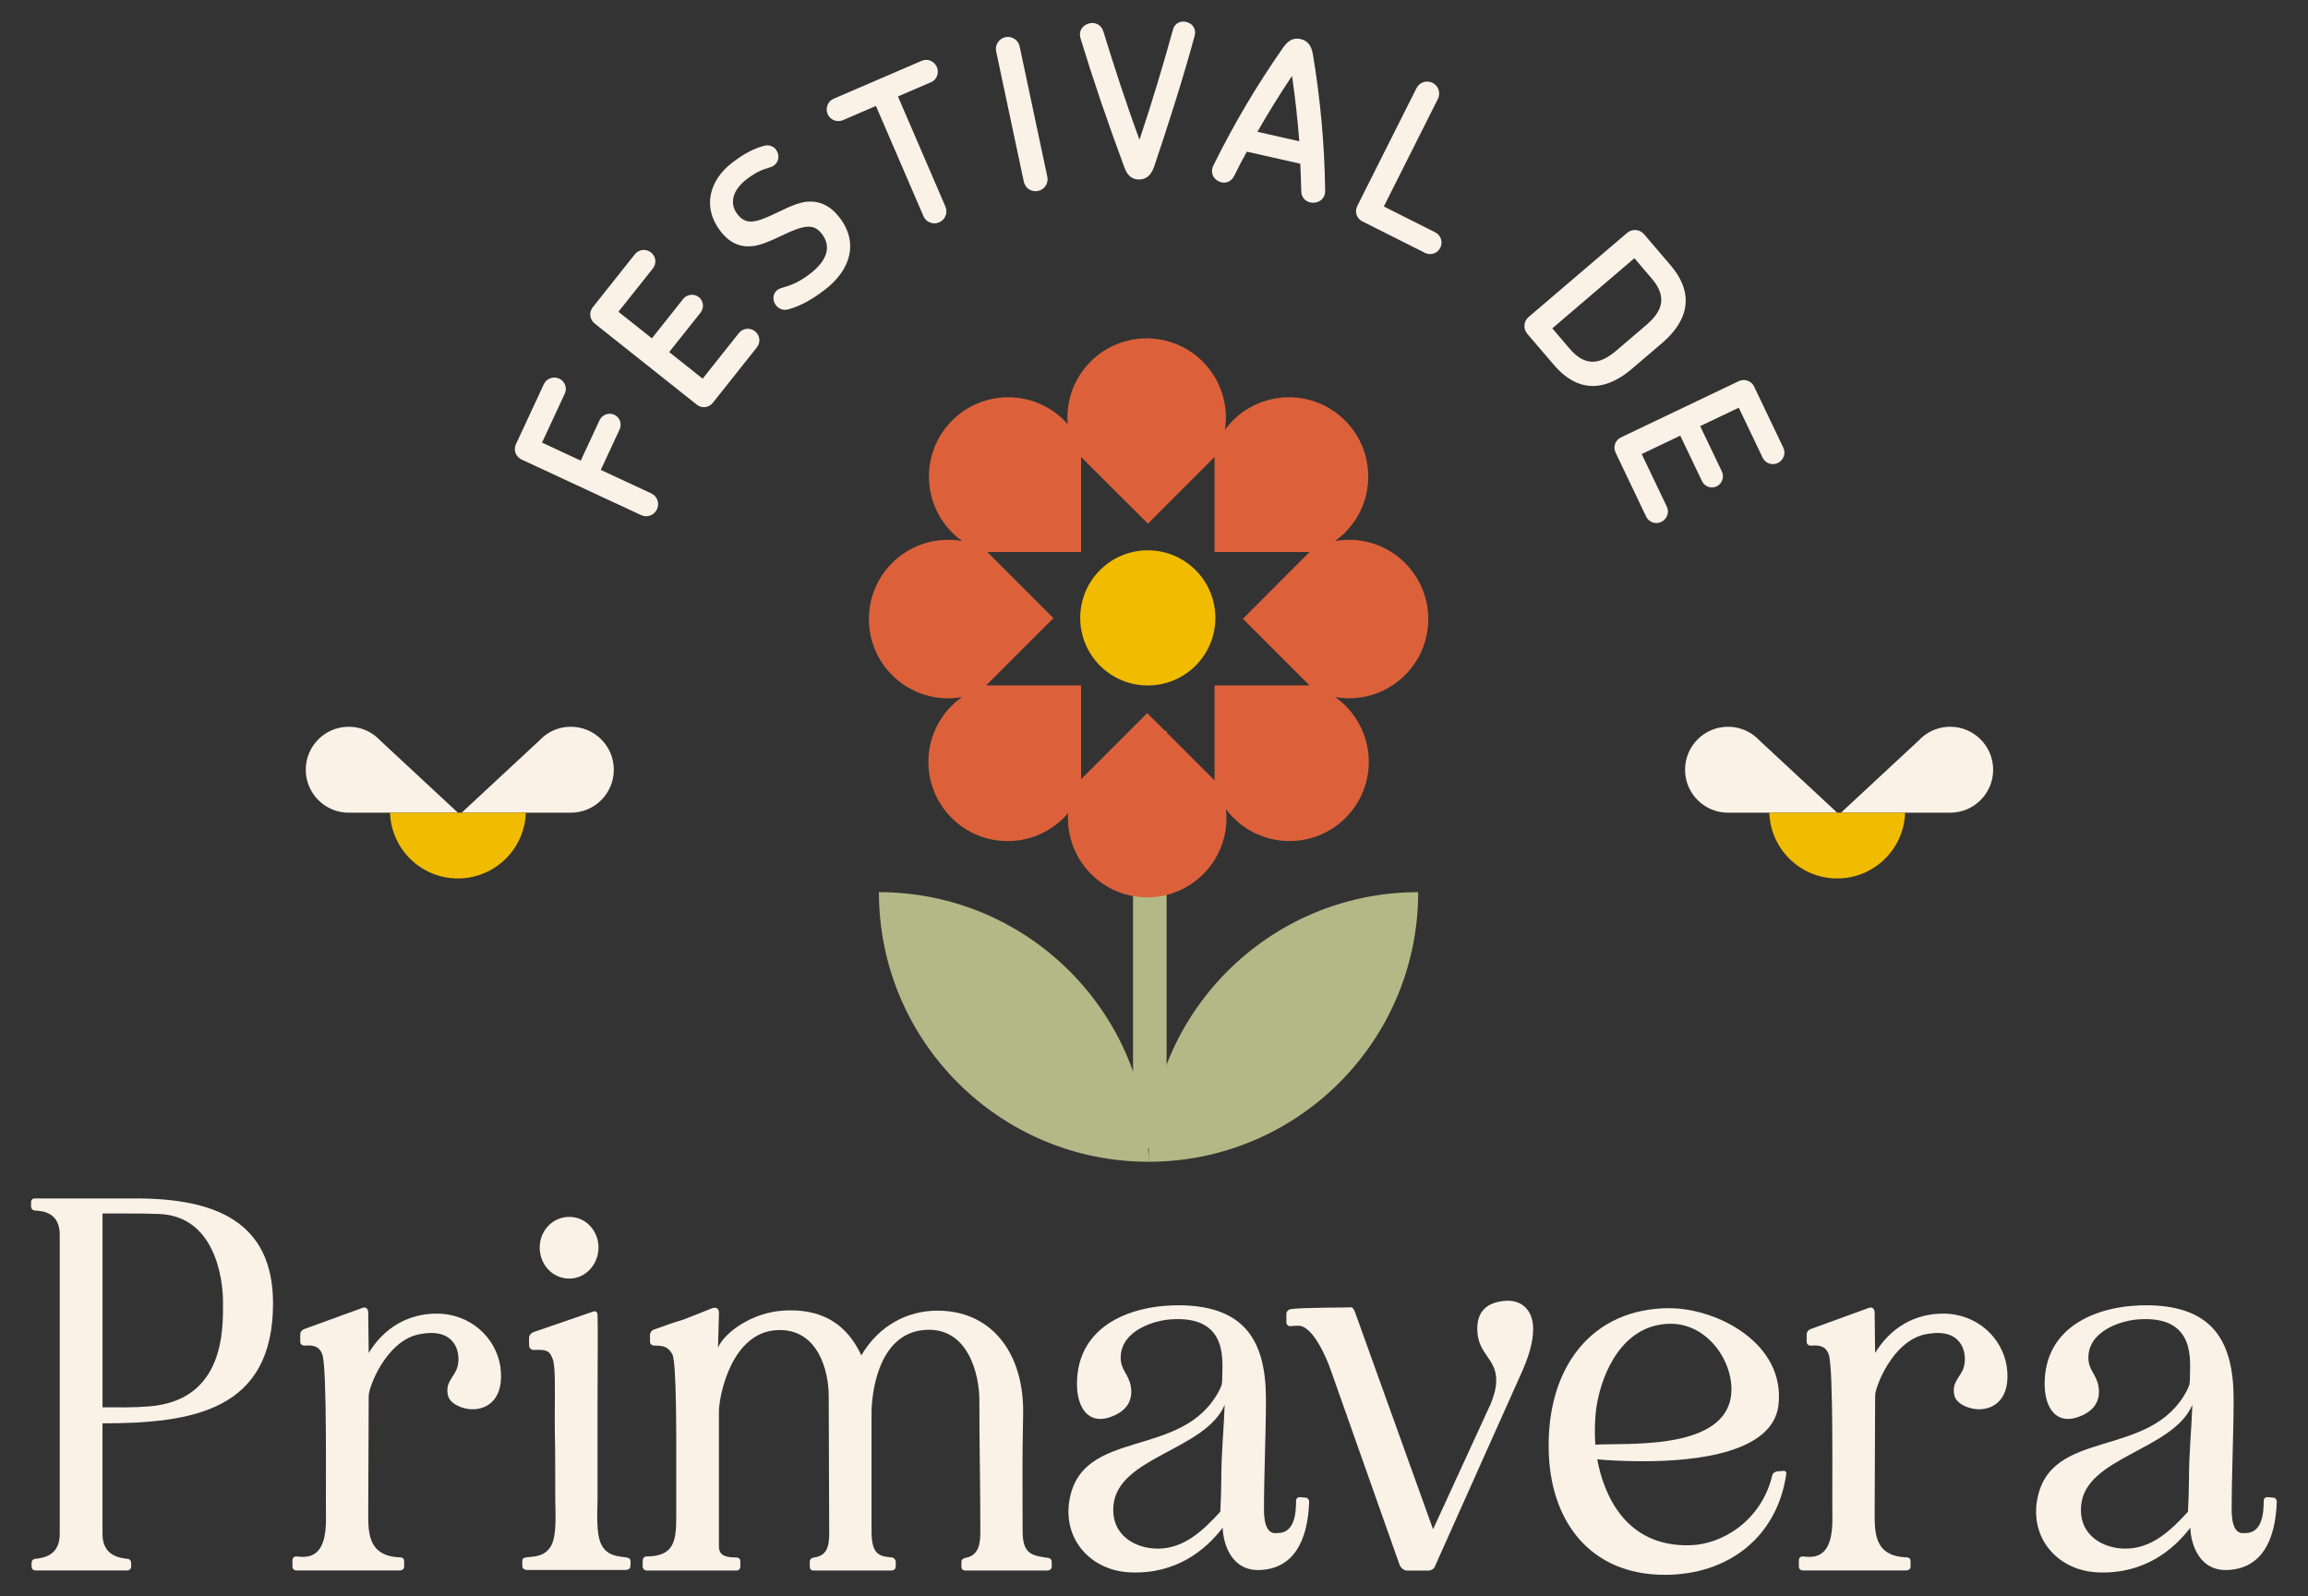 <svg xmlns="http://www.w3.org/2000/svg" id="Capa_1" data-name="Capa 1" viewBox="0 0 667.97 462.09"><rect x="0" y="0" width="667.97" height="462.09" fill="#333333" stroke="none"/><defs><style>      .cls-1 {        fill: #dc613a;      }      .cls-2 {        fill: #faf1e7;      }      .cls-3 {        fill: #b2b986;      }      .cls-4 {        fill: #f1bb00;      }    </style></defs><g><path class="cls-2" d="M10.13,346.89h29.1c22.5,0,39.79,6.33,39.79,30.37,0,30.93-23.06,34.73-49.35,34.73v32.05c0,6.19,4.78,6.89,7.17,7.17.7,0,1.12.56,1.12,1.26v.84c0,.84-.42,1.27-1.26,1.27H10.41c-.84,0-1.27-.42-1.27-1.27v-.84c0-.7.42-1.26,1.12-1.26,2.39-.28,7.03-.98,7.03-7.17v-86.61c0-6.33-4.64-6.89-7.03-7.03-.84,0-1.27-.56-1.27-1.27v-1.12c0-.7.42-1.12,1.12-1.12ZM29.67,407.35c5.06,0,8.58.14,13.64-.28,21.93-1.83,21.23-22.78,21.23-30.09s-2.53-25.03-18.56-25.59c-3.52-.14-5.91-.14-9.28-.14h-7.03v56.1Z"></path><path class="cls-2" d="M84.64,451.64c0-.7.42-1.12,1.12-1.12,2.95.28,8.86,1.12,8.58-11.53-.14-6.47.42-43.87-1.12-47.1-.98-2.53-3.09-2.53-5.06-2.39-.7,0-1.27-.42-1.27-1.12v-2.11c0-.7.42-1.27,1.12-1.55l16.59-6.04c1.12-.56,1.97,0,1.97,1.27l.14,11.67c4.36-7.17,11.25-11.39,19.68-11.39,9.84,0,17.15,7.03,18.42,15.32,1.26,9.14-3.51,12.37-8.01,12.37-3.37,0-6.75-1.83-7.17-4.08-.7-3.38,1.12-4.64,2.39-7.17,1.55-3.38.84-10.83-7.17-10.83-1.12,0-2.39.14-3.8.42-9.42,2.11-14.34,15.32-14.34,17.71l-.14,35.15c0,6.33,1.12,11.39,9.28,11.67.7,0,1.12.42,1.12,1.12v1.54c0,.7-.56,1.12-1.26,1.12h-29.95c-.7,0-1.12-.56-1.12-1.12v-1.83Z"></path><path class="cls-2" d="M151.28,451.22c.98-1.12,5.76.42,8.15-3.66,1.83-3.09,1.27-9.98,1.27-13.64,0-7.03,0-13.92-.14-20.95v-3.66c0-6.33.28-14.34-.7-16.17-.84-2.25-1.83-2.53-5.34-2.39-.84,0-1.41-.56-1.41-1.41v-1.97c0-.84.56-1.55,1.41-1.83l17.15-5.9c.7-.28,1.27.14,1.27.98.14,3.66,0,13.64,0,25.17v28.12c0,3.09-.56,9.98,1.12,13.21,2.25,4.5,7.59,2.95,8.29,4.22.14.28.14.7.14,1.12s0,.84-.14,1.41l-.28.28c-.28.14-.56.28-.84.28h-28.82c-.28,0-.56-.14-.84-.28l-.28-.28c-.14-.42-.14-.84-.14-1.27s0-.98.14-1.4ZM156.2,361.09c0-4.78,3.65-8.86,8.58-8.86s8.44,4.22,8.44,8.86-3.52,9-8.44,9-8.58-4.08-8.58-9Z"></path><path class="cls-2" d="M187.13,450.51c8.15,0,8.58-4.78,8.58-11.53v-17.15c0-3.8.14-27.56-1.12-29.81-1.27-2.39-2.95-2.53-5.2-2.53-.7,0-1.27-.42-1.27-1.12v-1.97c0-.7.56-1.41,1.12-1.55,2.95-.98,3.65-1.41,8.72-2.95l8.15-3.23c1.27-.42,1.97.14,1.97,1.41l-.28,9.98c1.97-4.5,9.98-10.12,18.7-10.68,8.16-.56,17.43,1.4,22.78,12.93,5.2-8.86,13.5-12.79,21.51-12.93,16.31-.28,25.87,12.51,25.31,30.65-.28,12.94-.14,20.25-.14,33.18,0,6.89,2.95,7.03,7.31,7.73.7,0,1.12.56,1.12,1.27v1.26c0,.7-.56,1.12-1.27,1.12h-23.76c-.7,0-1.12-.42-1.12-1.12v-1.26c0-.7.42-1.12,1.12-1.27,4.08-.7,4.36-4.36,4.36-7.73,0-14.2-.28-23.9-.28-38.1,0-6.61-2.95-21.51-16.31-20.11-13.22,1.41-14.9,18.84-14.9,24.04v34.17c0,6.75,2.25,7.31,5.9,7.59.7.14,1.12.7,1.12,1.41v1.12c0,.84-.56,1.27-1.27,1.27h-22.5c-.7,0-1.12-.42-1.12-1.12v-1.4c0-.7.42-1.12,1.26-1.27,4.64-.56,4.36-4.92,4.36-8.44,0-13.78-.14-24.61-.14-38.38,0-6.89-2.95-19.54-14.9-18.98-13.22.56-16.87,18.98-16.87,23.62v39.23c.14,2.39,1.97,2.95,4.92,2.95.84,0,1.27.42,1.27,1.12v1.4c0,.84-.42,1.27-1.12,1.27h-25.87c-.7,0-1.27-.42-1.27-1.27v-1.54c0-.7.42-1.27,1.12-1.27Z"></path><path class="cls-2" d="M309.45,434.62c3.37-21.79,32.9-11.81,43.44-32.2.7-1.41.84-1.83.84-3.52,0-4.78,1.97-18.14-14.76-17.01-4.92.28-14.62,3.23-14.62,11.11,0,3.66,2.39,4.78,2.95,8.44.56,3.66-.98,6.75-5.2,8.44-1.27.56-2.53.84-3.66.84-4.5,0-6.75-4.5-6.75-10.12,0-17.15,16.03-23.06,30.37-22.78,18.14.42,24.32,10.26,24.32,27.13,0,10.54-.56,21.23-.56,31.91,0,2.11.14,7.45,3.8,6.89,5.06.14,5.48-5.76,5.48-9.28,0-.7.42-1.12,1.12-1.12l1.55.14c.7,0,1.12.56,1.12,1.26-.42,11.53-4.64,19.12-13.92,19.68-8.58.56-10.97-7.59-11.11-12.23-4.92,6.47-13.5,13.5-26.71,12.93-10.97-.42-19.4-9-17.71-20.53ZM335.04,448.26c7.73,0,13.21-5.34,18.14-10.69.14-2.95.28-6.75.28-9.28,0-7.73.7-13.92.98-21.65-5.62,13.21-31.07,15.04-32.2,29.24-.7,8.72,6.61,12.37,12.79,12.37Z"></path><path class="cls-2" d="M372.29,380.35c0-.7.56-1.26,1.12-1.4,3.94-.56,16.87-.42,17.58-.56.7.14.84.7,1.12,1.27l22.64,62.99,16.73-36.41c.84-2.11,1.55-4.36,1.55-6.75,0-6.47-5.48-7.45-5.48-14.9,0-5.34,3.09-7.45,7.45-8.01,5.62-.7,8.72,2.95,8.72,8.01,0,5.48-2.39,10.69-4.64,15.61l-23.9,53.43c-.28.56-1.12.98-1.69.98h-6.19c-.98,0-1.83-.7-2.25-1.69l-19.82-56.1c-1.12-3.38-5.2-13.08-9.42-13.08-.42,0-1.41,0-2.39.14-.56,0-1.12-.42-1.12-1.12v-2.39Z"></path><path class="cls-2" d="M483.22,378.67c13.64,0,33.6,10.12,31.49,28.12-1.69,13.64-23.48,16.17-39.08,16.17-5.77,0-10.69-.28-13.36-.56,1.83,9.98,8.01,25.31,26.71,24.88,9.42-.14,20.81-7.17,23.9-20.11.14-.7.7-1.12,1.41-1.27l1.69-.14c.7-.14,1.12.28.98.98-2.67,18.28-16.87,29.1-35.15,29.1-21.65,0-33.32-15.61-33.6-36.41-.42-23.76,12.51-40.77,35.01-40.77ZM461.71,418.17c8.72-.56,35.85,1.69,39.09-13.07,1.97-9.42-5.91-22.07-17.43-21.93-13.78.14-19.68,14.2-21.23,23.48-.56,3.09-.7,8.01-.42,11.53Z"></path><path class="cls-2" d="M520.62,451.64c0-.7.42-1.12,1.12-1.12,2.95.28,8.86,1.12,8.58-11.53-.14-6.47.42-43.87-1.12-47.1-.98-2.53-3.09-2.53-5.06-2.39-.7,0-1.27-.42-1.27-1.12v-2.11c0-.7.42-1.27,1.12-1.55l16.59-6.04c1.12-.56,1.97,0,1.97,1.27l.14,11.67c4.36-7.17,11.25-11.39,19.68-11.39,9.84,0,17.15,7.03,18.42,15.32,1.26,9.14-3.51,12.37-8.01,12.37-3.37,0-6.75-1.83-7.17-4.08-.7-3.38,1.12-4.64,2.39-7.17,1.55-3.38.84-10.83-7.17-10.83-1.12,0-2.39.14-3.8.42-9.42,2.11-14.34,15.32-14.34,17.71l-.14,35.15c0,6.33,1.12,11.39,9.28,11.67.7,0,1.12.42,1.12,1.12v1.54c0,.7-.56,1.12-1.27,1.12h-29.95c-.7,0-1.12-.56-1.12-1.12v-1.83Z"></path><path class="cls-2" d="M589.51,434.62c3.38-21.79,32.9-11.81,43.44-32.2.7-1.41.84-1.83.84-3.52,0-4.78,1.97-18.14-14.76-17.01-4.92.28-14.62,3.23-14.62,11.11,0,3.66,2.39,4.78,2.95,8.44.56,3.66-.98,6.75-5.2,8.44-1.26.56-2.53.84-3.66.84-4.5,0-6.75-4.5-6.75-10.12,0-17.15,16.03-23.06,30.37-22.78,18.14.42,24.32,10.26,24.32,27.13,0,10.54-.56,21.23-.56,31.91,0,2.11.14,7.45,3.79,6.89,5.06.14,5.48-5.76,5.48-9.28,0-.7.42-1.12,1.12-1.12l1.55.14c.7,0,1.12.56,1.12,1.26-.42,11.53-4.64,19.12-13.92,19.68-8.58.56-10.97-7.59-11.11-12.23-4.92,6.47-13.5,13.5-26.71,12.93-10.97-.42-19.4-9-17.71-20.53ZM615.1,448.26c7.73,0,13.22-5.34,18.14-10.69.14-2.95.28-6.75.28-9.28,0-7.73.7-13.92.98-21.65-5.62,13.21-31.07,15.04-32.2,29.24-.7,8.72,6.61,12.37,12.79,12.37Z"></path></g><g><path class="cls-2" d="M163.44,113.98l-6.57,14.14,11.21,5.21,5.44-11.71c.75-1.6,2.69-2.31,4.29-1.57,1.6.75,2.26,2.66,1.51,4.26l-5.44,11.71,14.58,6.78c1.77.82,2.51,2.84,1.68,4.61-.82,1.77-2.84,2.51-4.61,1.68l-34.58-16.08c-1.66-.77-2.42-2.74-1.65-4.4l8.12-17.45c.75-1.6,2.77-2.34,4.43-1.57,1.66.77,2.37,2.71,1.6,4.37Z"></path><path class="cls-2" d="M219.06,100.54l-12.77,16.07c-1.14,1.43-3.19,1.67-4.62.53l-29.57-23.5c-1.43-1.14-1.71-3.23-.58-4.66l12.24-15.41c1.14-1.43,3.24-1.63,4.67-.49,1.43,1.14,1.67,3.19.53,4.62l-9.97,12.54,9.68,7.69,9.06-11.4c1.1-1.38,3.15-1.62,4.54-.52,1.38,1.1,1.57,3.12.47,4.5l-9.06,11.4,9.68,7.69,10.5-13.21c1.14-1.43,3.24-1.63,4.67-.49,1.43,1.14,1.67,3.19.53,4.62Z"></path><path class="cls-2" d="M238.61,83.95c-3.49,2.66-6.73,4.53-10.26,5.54-1.59.53-2.99-.1-3.76-1.11-1.04-1.36-1.08-3.32.38-4.43,1.02-.78,2.36-.73,4.86-1.87,1.25-.57,2.75-1.41,4.54-2.78,5.42-4.14,6.09-8.18,3.51-11.57-1.89-2.47-4.07-2.72-8.29-1.02-3.07,1.2-7.69,3.88-11.16,4.46-3.42.54-6.88-.27-9.98-4.34-5.29-6.92-3.11-14.72,3.47-19.74,2.9-2.22,5.74-3.92,8.9-4.8,1.59-.53,2.96-.04,3.74.98,1.04,1.36,1.06,3.4-.53,4.62-.87.67-2.04.64-4.13,1.62-1.02.47-2.24,1.18-3.74,2.32-4.21,3.22-5.12,7.05-2.75,10.15,2.14,2.81,4.57,2.57,8.34.99,3.73-1.54,8.22-4.29,11.83-4.59,3.69-.29,6.83,1.22,9.42,4.61,5.58,7.31,3.18,15.2-4.38,20.97Z"></path><path class="cls-2" d="M269.45,23.8l-9.57,4.12,13.74,31.88c.77,1.79-.08,3.82-1.81,4.56-1.79.77-3.79-.02-4.56-1.81l-13.74-31.88-9.57,4.12c-1.68.72-3.68-.07-4.4-1.75-.75-1.73.05-3.74,1.73-4.46l25.51-10.99c1.68-.72,3.62.1,4.37,1.83.72,1.68-.02,3.66-1.69,4.38Z"></path><path class="cls-2" d="M300.43,55.27c-1.91.41-3.71-.77-4.12-2.67l-8.01-37.72c-.39-1.85.77-3.71,2.68-4.12,1.91-.41,3.72.83,4.12,2.67l8.01,37.72c.4,1.91-.77,3.71-2.68,4.12Z"></path><path class="cls-2" d="M334,48.29c-.93,2.64-2.44,3.63-4.21,3.66-1.95.03-3.43-.86-4.38-3.52-4.84-13.02-9.07-25.44-12.67-37.27-.84-2.67,1.27-4.47,3.34-4.5,1.4-.02,2.75.75,3.27,2.51,3.02,9.82,6.49,20.55,10.44,31.27,3.66-10.91,6.9-21.8,9.66-31.78.4-1.65,1.73-2.41,2.95-2.42,2.01-.03,3.99,1.58,3.36,4.09-3.28,12.06-7.28,24.67-11.75,37.97Z"></path><path class="cls-2" d="M379.21,58.6c-1.37-.31-2.62-1.4-2.61-3.4-.03-2.63-.18-5.29-.29-7.81l-15.45-3.49c-1.25,2.21-2.47,4.56-3.62,6.92-.83,1.75-2.39,2.27-3.75,1.96-1.9-.43-3.45-2.4-2.34-4.84,6.1-12.36,12.72-23.42,20.12-34.05,1.87-2.76,3.66-2.92,5.14-2.58,1.49.34,3.09,1.26,3.59,4.56,2.11,12.78,3.33,25.61,3.53,39.39-.03,2.62-2.35,3.78-4.31,3.33ZM376.03,40.89c-.49-6.42-1.19-12.7-2.1-18.9-3.49,5.21-6.82,10.57-10.02,16.16l12.12,2.74Z"></path><path class="cls-2" d="M412.44,73.21l-18.18-9.14c-1.63-.82-2.28-2.78-1.46-4.42l17.15-34.13c.85-1.69,2.92-2.42,4.66-1.54,1.74.88,2.39,2.97,1.54,4.66l-15.65,31.13,14.91,7.5c1.63.82,2.25,2.84,1.43,4.47-.82,1.63-2.78,2.28-4.42,1.46Z"></path><path class="cls-2" d="M449.68,105.58l-7.64-8.94c-1.27-1.48-1.1-3.63.38-4.9l28.49-24.33c1.44-1.23,3.63-1.1,4.9.38l7.64,8.94c8.78,10.28,2.62,18.27-2.43,22.58l-8.71,7.44c-5.1,4.35-13.85,9.11-22.64-1.18ZM454.32,100.97c4.95,5.79,9.41,3.98,13.53.46l8.57-7.32c4.12-3.52,6.57-7.69,1.66-13.44l-5.06-5.93-23.76,20.3,5.06,5.93Z"></path><path class="cls-2" d="M476.42,149.53l-8.85-18.53c-.79-1.65-.1-3.6,1.55-4.39l34.09-16.28c1.65-.79,3.65-.12,4.44,1.52l8.48,17.76c.79,1.65.04,3.62-1.61,4.41-1.65.79-3.6.1-4.39-1.55l-6.91-14.46-11.16,5.33,6.28,13.14c.76,1.59.07,3.54-1.52,4.31-1.59.76-3.49.05-4.25-1.55l-6.28-13.14-11.16,5.33,7.28,15.23c.79,1.65.04,3.62-1.61,4.41s-3.6.1-4.39-1.55Z"></path></g><g><path class="cls-2" d="M109.88,214.18c-.35-.36-.71-.7-1.1-1.02h0s0,0,0,0c-2.14-1.75-4.87-2.8-7.85-2.8-6.87,0-12.44,5.57-12.44,12.44s5.57,12.44,12.44,12.44h31.6l-22.65-21.05Z"></path><path class="cls-2" d="M156.26,214.18c.35-.36.71-.7,1.1-1.02h0s0,0,0,0c2.14-1.75,4.87-2.8,7.85-2.8,6.87,0,12.44,5.57,12.44,12.44,0,6.87-5.57,12.44-12.44,12.44h-31.6s22.65-21.05,22.65-21.05Z"></path><path class="cls-4" d="M112.88,235.23c.34,10.57,9,19.04,19.65,19.04s19.31-8.47,19.65-19.04h-39.3Z"></path></g><g><path class="cls-2" d="M509.07,214.18c-.35-.36-.71-.7-1.1-1.02h0s0,0,0,0c-2.14-1.75-4.87-2.8-7.85-2.8-6.87,0-12.44,5.57-12.44,12.44s5.57,12.44,12.44,12.44h31.6l-22.65-21.05Z"></path><path class="cls-2" d="M555.46,214.18c.35-.36.71-.7,1.1-1.02h0s0,0,0,0c2.14-1.75,4.87-2.8,7.85-2.8,6.87,0,12.44,5.57,12.44,12.44,0,6.87-5.57,12.44-12.44,12.44h-31.6s22.65-21.05,22.65-21.05Z"></path><path class="cls-4" d="M512.07,235.23c.34,10.57,9,19.04,19.65,19.04s19.31-8.47,19.65-19.04h-39.3Z"></path></g><g><rect class="cls-3" x="327.92" y="211.61" width="9.71" height="120.73"></rect><path class="cls-3" d="M332.41,336.28h0c0-43.1,34.94-78.04,78.04-78.04h0c0,43.1-34.94,78.04-78.04,78.04Z"></path><path class="cls-3" d="M332.41,336.28h0c0-43.1-34.94-78.04-78.04-78.04h0c0,43.1,34.94,78.04,78.04,78.04Z"></path><g><path class="cls-1" d="M413.37,179.19c0-12.67-10.27-22.94-22.94-22.94-1.4,0-2.76.13-4.09.37,1.03-.73,2.01-1.55,2.93-2.47,8.96-8.96,8.96-23.48,0-32.44-8.96-8.96-23.48-8.96-32.44,0-.85.85-1.62,1.75-2.31,2.69,1.08-6.98-1.07-14.36-6.44-19.74-8.96-8.96-23.48-8.96-32.44,0-4.96,4.96-7.17,11.63-6.63,18.12-.32-.36-.65-.72-1-1.07-8.96-8.96-23.48-8.96-32.44,0-8.96,8.96-8.96,23.48,0,32.44.92.92,1.9,1.74,2.93,2.47-1.33-.24-2.69-.37-4.09-.37-12.67,0-22.94,10.27-22.94,22.94s10.27,22.94,22.94,22.94c1.37,0,2.71-.13,4.01-.36-5.88,4.15-9.73,11-9.73,18.75,0,12.67,10.27,22.94,22.94,22.94,7.02,0,13.29-3.15,17.5-8.12-.03.48-.05.97-.05,1.46,0,12.67,10.27,22.94,22.94,22.94s22.94-10.27,22.94-22.94c0-.88-.05-1.74-.15-2.59,4.18,5.61,10.87,9.24,18.4,9.24,12.67,0,22.94-10.27,22.94-22.94,0-7.75-3.85-14.59-9.73-18.75,1.3.23,2.64.36,4.01.36,12.67,0,22.94-10.27,22.94-22.94ZM379,198.4h-27.49v27.49l-19.48-19.48-19.14,19.14v-27.15h-27.49l19.48-19.48-19.14-19.14h27.15v-27.49l19.34,19.28,19.28-19.28v27.49h27.49l-19.28,19.34,19.28,19.28Z"></path><circle class="cls-4" cx="332.19" cy="178.85" r="19.56"></circle></g></g></svg>